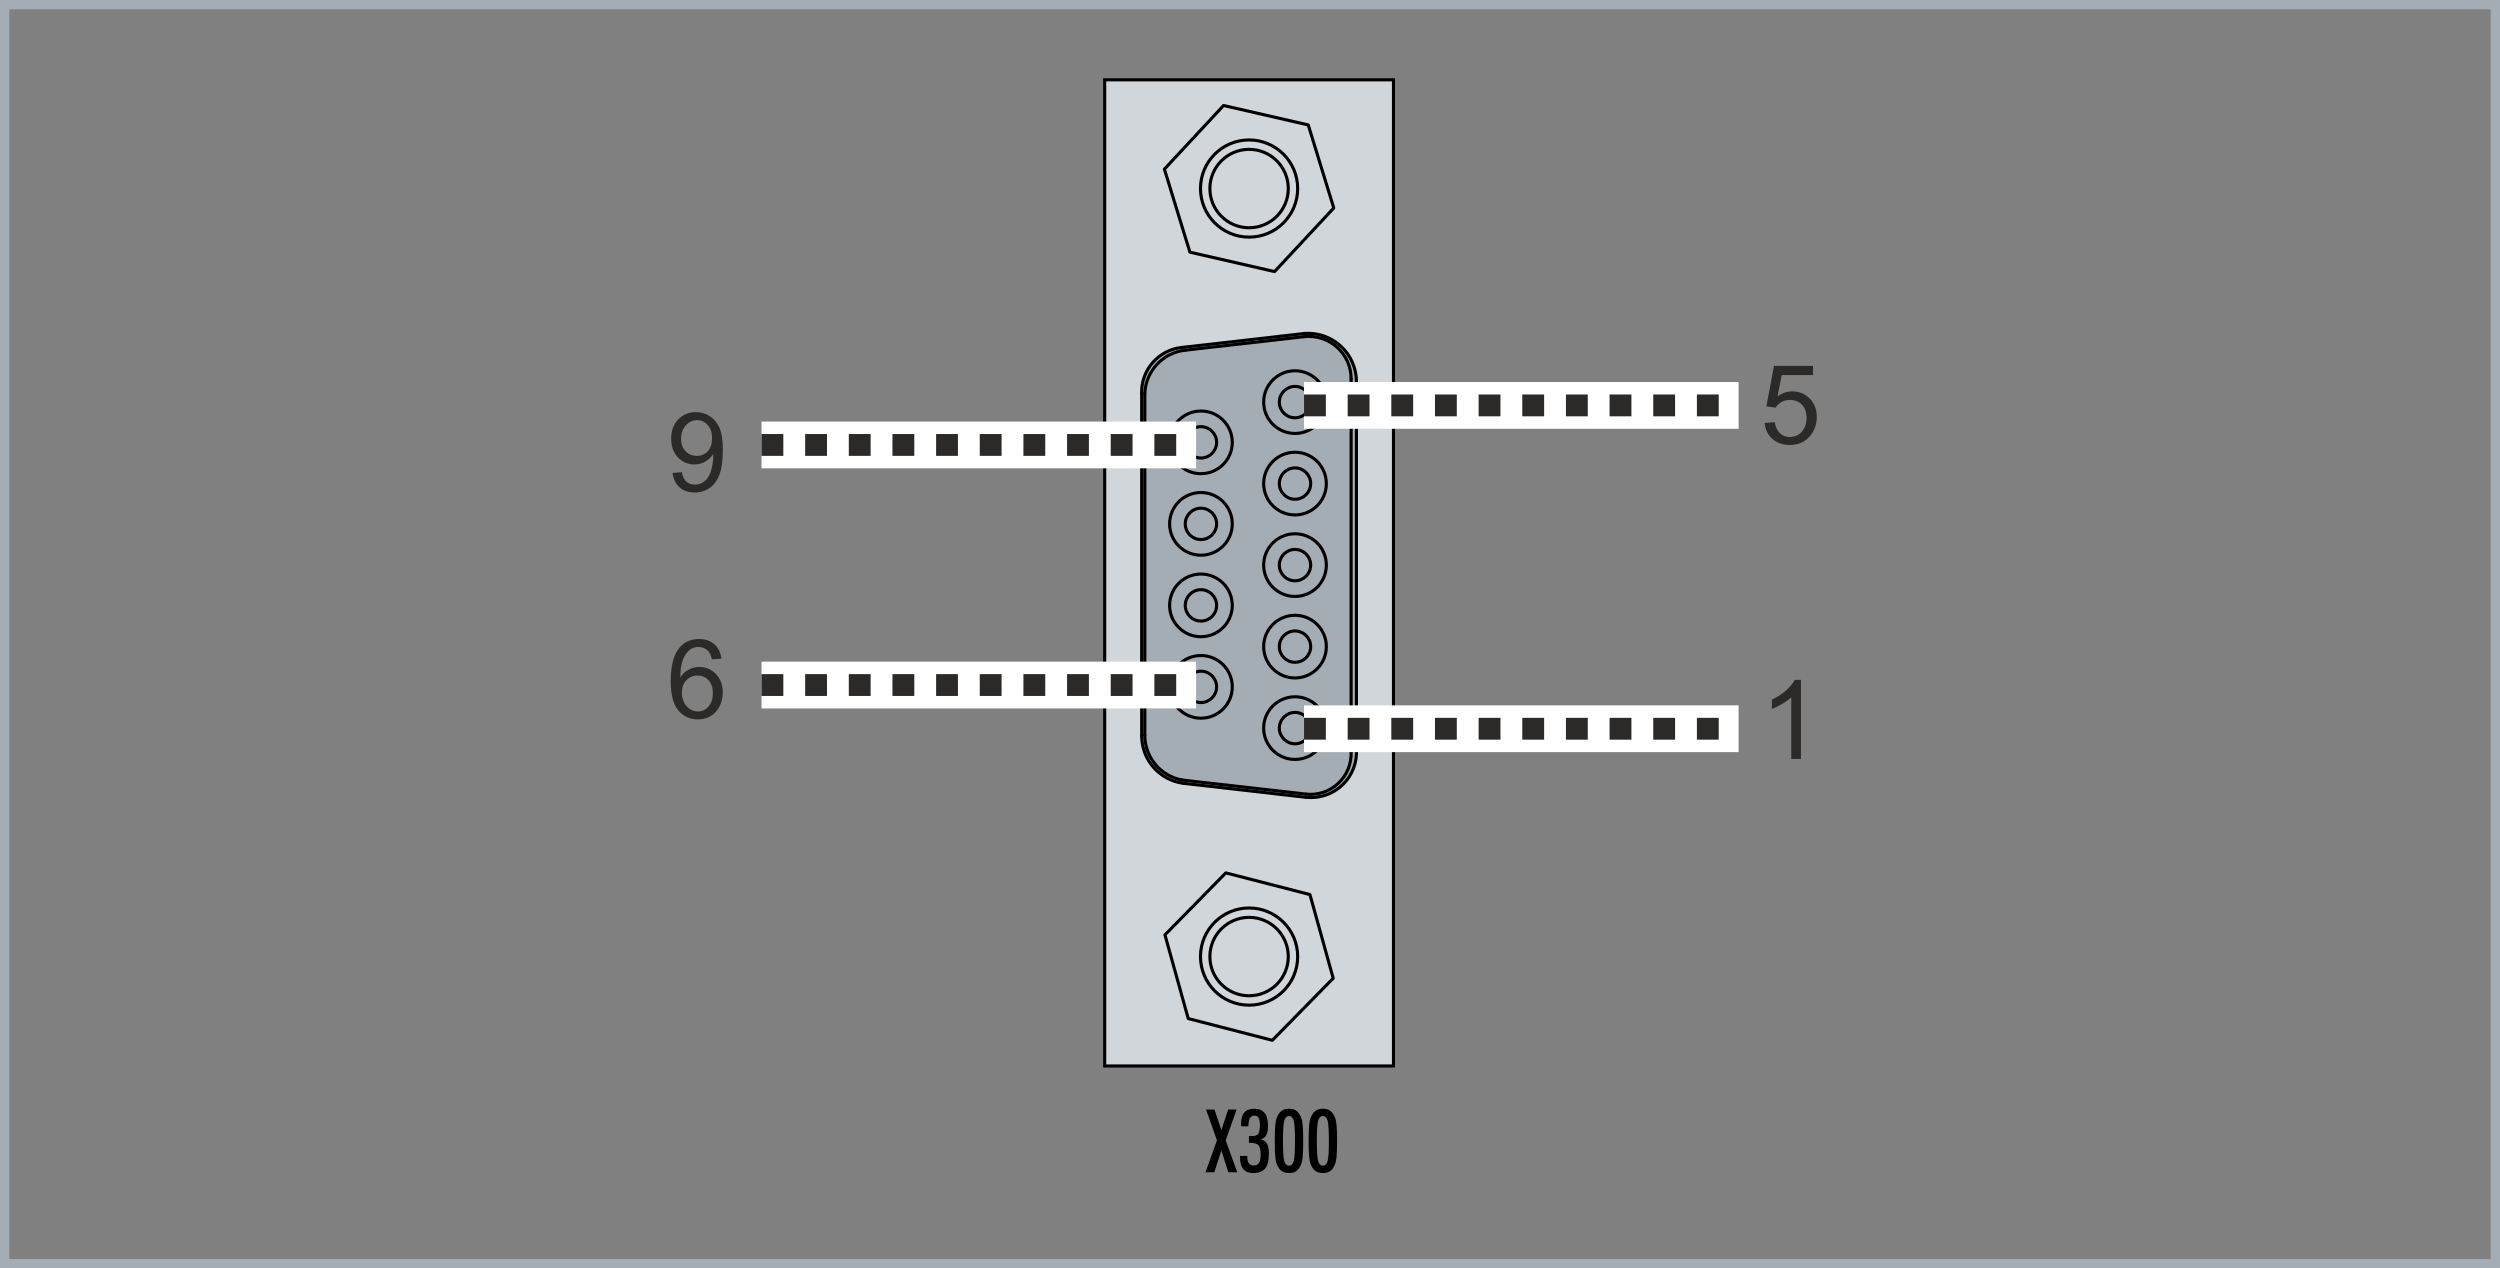 <?xml version="1.0" encoding="UTF-8"?>
<!DOCTYPE svg PUBLIC "-//W3C//DTD SVG 1.1//EN" "http://www.w3.org/Graphics/SVG/1.1/DTD/svg11.dtd">
<!-- Creator: CorelDRAW -->
<svg xmlns="http://www.w3.org/2000/svg" xml:space="preserve" width="80.177mm" height="40.678mm" version="1.1" style="shape-rendering:geometricPrecision; text-rendering:geometricPrecision; image-rendering:optimizeQuality; fill-rule:evenodd; clip-rule:evenodd"
viewBox="0 0 6264.33 3178.23"
 xmlns:xlink="http://www.w3.org/1999/xlink"
 xmlns:xodm="http://www.corel.com/coreldraw/odm/2003">
 <rect x="0" y="0" width="6264.33" height="3178.23" fill="#808080" stroke="none"/>
 <defs>
  <style type="text/css">
   <![CDATA[
    .str3 {stroke:#FEFEFE;stroke-width:117.2;stroke-miterlimit:22.926}
    .str0 {stroke:#A4ADB3;stroke-width:23.44;stroke-miterlimit:22.926}
    .str1 {stroke:black;stroke-width:7.81;stroke-miterlimit:22.926}
    .str2 {stroke:black;stroke-width:7.81;stroke-linecap:round;stroke-linejoin:round;stroke-miterlimit:22.926}
    .str4 {stroke:#2B2A29;stroke-width:54.69;stroke-miterlimit:22.926;stroke-dasharray:54.692 54.692}
    .fil0 {fill:none}
    .fil1 {fill:#D1D6DA}
    .fil2 {fill:#A4ADB3}
    .fil3 {fill:#2B2A29;fill-rule:nonzero}
    .fil4 {fill:black;fill-rule:nonzero}
   ]]>
  </style>
 </defs>
 <g id="Ebene_x0020_1">
  <rect class="fil0 str0" x="11.72" y="11.72" width="6240.89" height="3154.8"/>
  <g id="_2715335825584">
   <polygon class="fil1" points="2768.05,200.02 3491.68,200.02 3491.68,2671.04 2768.05,2671.04 "/>
   <rect class="fil0 str1" x="2768.05" y="200.02" width="723.64" height="2471.02"/>
   <g>
    <path class="fil0 str2" d="M3031.65 2396.9c-0.01,54.25 43.96,98.23 98.2,98.24 54.25,0.01 98.23,-43.96 98.24,-98.2 0.01,-54.25 -43.96,-98.23 -98.2,-98.24 -54.25,-0.01 -98.23,43.96 -98.24,98.2z"/>
    <path class="fil0 str2" d="M3031.65 472.46c-0.01,54.25 43.96,98.23 98.2,98.24 54.25,0.01 98.23,-43.96 98.24,-98.2 0.01,-54.25 -43.96,-98.23 -98.2,-98.24 -54.25,-0.01 -98.23,43.96 -98.24,98.2z"/>
    <polygon class="fil0 str2" points="2917.67,423.81 2981.59,631.89 3193.75,680.52 3342.06,521.15 3278.13,313.07 3065.9,264.35 "/>
    <polygon class="fil0 str2" points="3071.55,2187.21 2919.08,2342.51 2977.36,2552.26 3188.1,2606.71 3340.65,2451.33 3282.38,2241.58 "/>
    <path class="fil0 str2" d="M3008.12 2396.9c-0.02,67.24 54.48,121.75 121.73,121.77 67.24,0.02 121.76,-54.48 121.77,-121.73 0.02,-67.24 -54.48,-121.76 -121.73,-121.77 -67.24,-0.02 -121.75,54.48 -121.77,121.73z"/>
    <path class="fil0 str2" d="M3008.12 472.41c-0.02,67.24 54.48,121.75 121.73,121.77 67.24,0.02 121.76,-54.48 121.77,-121.73 0.02,-67.24 -54.48,-121.76 -121.73,-121.77 -67.24,-0.02 -121.75,54.48 -121.77,121.73z"/>
    <g>
     <path class="fil2" d="M2960.31 870.72l310.27 -35.3c33.33,-1.91 65.97,10.01 90.24,32.93 24.27,22.92 38.03,54.82 38.02,88.16l-0.05 919.71c2.46,33.85 -10.28,67.02 -34.76,90.52 -24.49,23.49 -58.16,34.87 -91.89,31.09l-306.49 -35c-59.9,-7.47 -104.86,-58.39 -104.94,-118.71l-0.04 -858.54c-1.69,-58.36 41.6,-108.27 99.63,-114.84z"/>
     <path class="fil0 str2" d="M3205.64 1007.59c-0.01,21.7 17.58,39.28 39.28,39.28 21.7,0.01 39.28,-17.58 39.28,-39.28 0.01,-21.7 -17.58,-39.28 -39.28,-39.28 -21.7,-0.01 -39.28,17.58 -39.28,39.28z"/>
     <path class="fil0 str2" d="M3166.4 1007.57c-0.01,43.36 35.14,78.53 78.51,78.54 43.36,0.01 78.53,-35.14 78.54,-78.51 0.01,-43.36 -35.14,-78.53 -78.51,-78.54 -43.36,-0.01 -78.53,35.14 -78.54,78.51z"/>
     <path class="fil0 str2" d="M3205.64 1211.76c-0.01,21.69 17.58,39.28 39.28,39.28 21.7,0.01 39.28,-17.58 39.28,-39.28 0.01,-21.7 -17.58,-39.28 -39.28,-39.28 -21.7,-0.01 -39.28,17.58 -39.28,39.28z"/>
     <path class="fil0 str2" d="M3166.4 1211.75c-0.01,43.36 35.14,78.52 78.51,78.53 43.36,0.01 78.53,-35.14 78.54,-78.51 0.01,-43.36 -35.14,-78.53 -78.51,-78.53 -43.36,-0.01 -78.53,35.14 -78.54,78.51z"/>
     <path class="fil0 str2" d="M3205.64 1416.02c-0.01,21.69 17.58,39.28 39.28,39.28 21.7,0.01 39.28,-17.58 39.28,-39.27 0.01,-21.7 -17.58,-39.28 -39.28,-39.28 -21.7,-0.01 -39.28,17.58 -39.28,39.28z"/>
     <path class="fil0 str2" d="M3166.4 1416.01c-0.01,43.35 35.14,78.52 78.51,78.53 43.36,0.01 78.53,-35.14 78.54,-78.5 0.01,-43.36 -35.14,-78.53 -78.51,-78.54 -43.36,-0.01 -78.53,35.14 -78.54,78.51z"/>
     <path class="fil0 str2" d="M3205.64 1620.27c-0.01,21.7 17.58,39.28 39.28,39.28 21.7,0.01 39.28,-17.58 39.28,-39.28 0.01,-21.7 -17.58,-39.28 -39.28,-39.28 -21.7,-0.01 -39.28,17.58 -39.28,39.28z"/>
     <path class="fil0 str2" d="M3166.4 1620.26c-0.01,43.36 35.14,78.53 78.51,78.54 43.36,0.01 78.53,-35.14 78.54,-78.51 0.01,-43.36 -35.14,-78.53 -78.51,-78.54 -43.36,-0.01 -78.53,35.14 -78.54,78.51z"/>
     <path class="fil0 str2" d="M3205.64 1824.44c-0.01,21.69 17.58,39.28 39.28,39.28 21.7,0.01 39.28,-17.58 39.28,-39.28 0.01,-21.69 -17.58,-39.28 -39.28,-39.28 -21.7,-0.01 -39.28,17.58 -39.28,39.28z"/>
     <path class="fil0 str2" d="M3166.4 1824.43c-0.01,43.36 35.14,78.53 78.51,78.53 43.36,0.01 78.53,-35.14 78.54,-78.51 0.01,-43.36 -35.14,-78.53 -78.51,-78.53 -43.36,-0.01 -78.53,35.14 -78.54,78.51z"/>
     <path class="fil0 str2" d="M2969.96 1721.1c-0.01,21.7 17.58,39.28 39.28,39.28 21.7,0.01 39.28,-17.58 39.28,-39.28 0.01,-21.7 -17.58,-39.28 -39.28,-39.28 -21.7,-0.01 -39.28,17.58 -39.28,39.28z"/>
     <path class="fil0 str2" d="M2930.72 1721.1c-0.01,43.36 35.14,78.53 78.51,78.54 43.36,0.01 78.53,-35.14 78.54,-78.51 0.01,-43.36 -35.14,-78.53 -78.51,-78.54 -43.36,-0.01 -78.53,35.14 -78.54,78.51z"/>
     <path class="fil0 str2" d="M2969.96 1516.93c-0.01,21.7 17.58,39.28 39.28,39.28 21.7,0.01 39.28,-17.58 39.28,-39.28 0.01,-21.7 -17.58,-39.28 -39.28,-39.28 -21.7,-0.01 -39.28,17.58 -39.28,39.28z"/>
     <path class="fil0 str2" d="M2930.72 1516.92c-0.01,43.36 35.14,78.53 78.51,78.54 43.36,0.01 78.53,-35.14 78.54,-78.51 0.01,-43.36 -35.14,-78.53 -78.51,-78.54 -43.36,-0.01 -78.53,35.14 -78.54,78.51z"/>
     <path class="fil0 str2" d="M2969.96 1312.68c-0.01,21.7 17.58,39.28 39.28,39.28 21.7,0.01 39.28,-17.58 39.28,-39.28 0.01,-21.69 -17.58,-39.28 -39.28,-39.28 -21.7,-0.01 -39.28,17.58 -39.28,39.28z"/>
     <path class="fil0 str2" d="M2930.72 1312.67c-0.01,43.36 35.14,78.53 78.51,78.53 43.36,0.01 78.53,-35.14 78.54,-78.51 0.01,-43.36 -35.14,-78.52 -78.51,-78.53 -43.36,-0.01 -78.53,35.14 -78.54,78.51z"/>
     <path class="fil0 str2" d="M2969.96 1108.42c-0.01,21.7 17.58,39.28 39.28,39.28 21.7,0.01 39.28,-17.58 39.28,-39.28 0.01,-21.7 -17.58,-39.28 -39.28,-39.28 -21.7,-0.01 -39.28,17.58 -39.28,39.28z"/>
     <path class="fil0 str2" d="M2930.72 1108.42c-0.01,43.36 35.14,78.53 78.51,78.53 43.36,0.01 78.53,-35.14 78.54,-78.51 0.01,-43.36 -35.14,-78.53 -78.51,-78.53 -43.36,-0.01 -78.53,35.14 -78.54,78.51z"/>
     <path class="fil0 str2" d="M3272.16 1997.76c33.71,3.84 67.39,-7.53 91.87,-31.03 24.48,-23.5 37.22,-56.68 34.76,-90.52"/>
     <line class="fil0 str2" x1="3398.85" y1="956.51" x2="3398.85" y2= "1876.2" />
     <line class="fil0 str2" x1="3272.15" y1="1997.82" x2="2965.64" y2= "1962.83" />
     <path class="fil0 str2" d="M2860.8 1844.07c0,60.36 44.96,111.28 104.86,118.75"/>
     <line class="fil0 str2" x1="2860.73" y1="1844.11" x2="2860.73" y2= "985.52" />
     <path class="fil0 str2" d="M2960.29 870.69c-58,6.6 -101.29,56.52 -99.6,114.88"/>
     <line class="fil0 str2" x1="2960.31" y1="870.72" x2="3270.57" y2= "835.38" />
     <path class="fil0 str2" d="M3398.85 956.56c0.01,-33.39 -13.75,-65.29 -38.02,-88.21 -24.27,-22.92 -56.91,-34.84 -90.24,-32.93"/>
     <path class="fil0 str2" d="M2868.62 1842.47c-0.01,55.11 39.42,102.33 93.66,112.13"/>
     <line class="fil0 str2" x1="2962.31" y1="1954.6" x2="3271.98" y2= "1989.84" />
     <path class="fil0 str2" d="M3271.93 1989.85c29.58,3.38 59.16,-6.33 81,-26.57 21.84,-20.24 33.75,-49 32.63,-78.75"/>
     <line class="fil0 str2" x1="3385.54" y1="1884.52" x2="3385.54" y2= "948.94" />
     <path class="fil0 str2" d="M3385.54 948.99c0.01,-30.21 -12.88,-58.99 -35.42,-79.11 -22.54,-20.12 -52.59,-29.67 -82.61,-26.26"/>
     <line class="fil0 str2" x1="3267.49" y1="843.61" x2="2969.55" y2= "877.53" />
     <path class="fil0 str2" d="M2969.51 877.51c-55.64,6.33 -98.42,52.15 -100.94,108.09"/>
     <line class="fil0 str2" x1="2868.62" y1="985.6" x2="2868.62" y2= "1842.44" />
    </g>
   </g>
  </g>
  <path class="fil3" d="M4421.75 1059.79l25.35 -1.93c1.88,12.36 6.25,21.63 13.05,27.89 6.8,6.2 15.11,9.32 24.9,9.32 11.81,0 21.68,-4.41 29.72,-13.18 7.99,-8.82 11.99,-20.49 11.99,-35 0,-13.83 -3.81,-24.71 -11.49,-32.71 -7.67,-7.99 -17.82,-11.99 -30.46,-11.99 -7.85,0 -14.88,1.79 -21.13,5.38 -6.2,3.59 -11.07,8.22 -14.66,13.92l-22.88 -3.3 19.02 -101.43 97.85 0 0 23.15 -78.51 0 -10.52 53.25c11.81,-8.31 24.21,-12.45 37.17,-12.45 17.17,0 31.69,5.98 43.5,17.92 11.81,11.95 17.74,27.29 17.74,46.03 0,17.87 -5.19,33.3 -15.57,46.3 -12.63,15.99 -29.91,23.98 -51.77,23.98 -17.92,0 -32.53,-5.05 -43.87,-15.11 -11.35,-10.06 -17.83,-23.38 -19.43,-40.01z"/>
  <path class="fil3" d="M1685.36 1185.08l23.16 -1.93c1.97,10.93 5.73,18.84 11.3,23.75 5.56,4.91 12.68,7.39 21.41,7.39 7.44,0 13.96,-1.7 19.61,-5.14 5.65,-3.4 10.24,-7.95 13.78,-13.69 3.54,-5.7 6.52,-13.42 8.96,-23.11 2.43,-9.69 3.63,-19.56 3.63,-29.63 0,-1.05 -0.05,-2.71 -0.14,-4.87 -4.82,7.72 -11.44,14.01 -19.8,18.79 -8.36,4.82 -17.45,7.21 -27.19,7.21 -16.31,0 -30.09,-5.93 -41.39,-17.78 -11.25,-11.81 -16.9,-27.42 -16.9,-46.81 0,-20.03 5.88,-36.1 17.68,-48.32 11.76,-12.17 26.51,-18.28 44.28,-18.28 12.77,0 24.49,3.45 35.14,10.38 10.61,6.89 18.65,16.72 24.17,29.53 5.51,12.77 8.27,31.28 8.27,55.5 0,25.21 -2.71,45.29 -8.18,60.22 -5.46,14.97 -13.64,26.32 -24.44,34.13 -10.79,7.81 -23.42,11.71 -37.94,11.71 -15.44,0 -28.03,-4.27 -37.81,-12.86 -9.74,-8.59 -15.62,-20.67 -17.6,-36.2zm98.95 -87.05c0,-13.87 -3.68,-24.89 -11.02,-33.03 -7.31,-8.13 -16.22,-12.22 -26.69,-12.22 -10.84,0 -20.21,4.37 -28.12,13.14 -7.95,8.77 -11.89,20.17 -11.89,34.13 0,12.54 3.77,22.74 11.25,30.55 7.53,7.85 16.91,11.76 28.06,11.76 11.21,0 20.4,-3.91 27.61,-11.76 7.21,-7.81 10.8,-18.7 10.8,-32.57z"/>
  <path class="fil3" d="M1807.74 1650.22l-23.98 1.93c-2.16,-9.51 -5.23,-16.45 -9.24,-20.76 -6.56,-6.94 -14.7,-10.38 -24.35,-10.38 -7.76,0 -14.65,2.16 -20.58,6.48 -7.63,5.56 -13.59,13.64 -18.05,24.3 -4.41,10.7 -6.71,25.91 -6.89,45.61 5.83,-8.86 13,-15.48 21.45,-19.75 8.45,-4.31 17.27,-6.48 26.56,-6.48 16.17,0 29.95,5.98 41.34,17.87 11.34,11.9 17.05,27.24 17.05,46.12 0,12.41 -2.66,23.89 -7.99,34.55 -5.38,10.66 -12.68,18.78 -22.06,24.44 -9.32,5.65 -19.93,8.49 -31.78,8.49 -20.17,0 -36.66,-7.44 -49.43,-22.28 -12.72,-14.84 -19.1,-39.32 -19.1,-73.41 0,-38.13 7.07,-65.87 21.17,-83.19 12.31,-15.07 28.89,-22.6 49.79,-22.6 15.53,0 28.3,4.36 38.22,13.05 9.92,8.68 15.89,20.67 17.87,36.01zm-99.22 85.17c0,8.36 1.79,16.35 5.33,23.98 3.53,7.63 8.49,13.42 14.79,17.41 6.34,4 13.05,6.02 20.17,6.02 10.34,0 19.16,-4.13 26.46,-12.4 7.31,-8.27 10.99,-19.48 10.99,-33.67 0,-13.64 -3.63,-24.39 -10.84,-32.24 -7.21,-7.86 -16.4,-11.81 -27.56,-11.81 -10.93,0 -20.26,3.95 -27.89,11.81 -7.62,7.85 -11.43,18.14 -11.43,30.92z"/>
  <path class="fil3" d="M4512.71 1901.7l-24.25 0 0 -154.44c-5.84,5.6 -13.51,11.16 -22.97,16.72 -9.46,5.56 -18.01,9.74 -25.54,12.49l0 -23.42c13.55,-6.34 25.4,-14.06 35.56,-23.15 10.15,-9.06 17.36,-17.83 21.59,-26.37l15.62 0 0 198.17z"/>
  <polygon class="fil4" points="3020.55,2937.41 3049.44,2857.4 3022.06,2780.2 3043.15,2780.2 3060.43,2831.79 3077.45,2780.2 3098.65,2780.2 3071.27,2857.4 3100.16,2937.41 3077.84,2937.41 3060.43,2882.73 3042.75,2937.41 "/>
  <path id="_1" class="fil4" d="M3107.17 2896.4l18.52 0c0,0.44 -0.03,1.06 -0.11,1.88 -0.07,0.84 -0.11,1.47 -0.11,1.91 0,6.66 1.4,11.73 4.19,15.14 2.83,3.42 6.95,5.11 12.42,5.11 5.73,0 9.96,-2.17 12.64,-6.47 2.69,-4.3 4.05,-11.21 4.05,-20.69 0,-11.98 -1.8,-19.92 -5.37,-23.74 -3.6,-3.86 -10.51,-5.77 -20.77,-5.77l-3.13 0 0 -17.09c0.77,0 1.7,0.03 2.69,0.07 0.99,0.04 2.35,0.04 4.08,0.04 8.09,0 13.56,-1.8 16.43,-5.44 2.86,-3.64 4.3,-11.28 4.3,-23.01 0,-7.83 -1.1,-13.59 -3.27,-17.35 -2.2,-3.71 -5.59,-5.59 -10.14,-5.59 -5.29,0 -9.15,2.02 -11.5,6.06 -2.35,4.08 -3.68,11.02 -3.97,20.84l-18.08 0c-0.08,-0.73 -0.12,-1.54 -0.15,-2.46 -0.04,-0.95 -0.08,-2.31 -0.08,-4.12 0,-12.53 2.72,-21.94 8.16,-28.15 5.4,-6.24 13.59,-9.37 24.51,-9.37 11.76,0 20.51,3.52 26.24,10.55 5.7,7.02 8.56,17.78 8.56,32.3 0,10.03 -1.54,17.82 -4.59,23.41 -3.05,5.56 -7.75,9.05 -14.15,10.48 7.46,1.36 12.79,4.81 16.06,10.36 3.27,5.52 4.88,14.04 4.88,25.62 0,16.94 -3.09,29.25 -9.3,36.93 -6.2,7.68 -16.13,11.54 -29.77,11.54 -11.13,0 -19.44,-3.23 -24.95,-9.74 -5.56,-6.51 -8.31,-16.36 -8.31,-29.48l0 -3.78z"/>
  <path id="_2" class="fil4" d="M3214.75 2858.73c0,26.03 1.1,42.85 3.27,50.57 2.2,7.71 6.14,11.57 11.91,11.57 5.66,0 9.56,-3.78 11.76,-11.31 2.17,-7.54 3.27,-24.48 3.27,-50.83 0,-26.38 -1.1,-43.36 -3.27,-50.89 -2.2,-7.53 -6.09,-11.32 -11.76,-11.32 -5.77,0 -9.7,3.86 -11.91,11.58 -2.16,7.72 -3.27,24.59 -3.27,50.64zm-20.51 0.23c0,-17.13 0.41,-30.06 1.17,-38.81 0.81,-8.71 2.13,-15.25 4.01,-19.67 3.05,-7.79 7.02,-13.49 11.87,-16.98 4.85,-3.53 11.06,-5.29 18.67,-5.29 7.61,0 13.78,1.76 18.56,5.29 4.78,3.49 8.75,9.19 11.87,16.98 1.8,4.56 3.09,11.13 3.9,19.85 0.77,8.67 1.18,21.57 1.18,38.63 0,17.01 -0.41,29.84 -1.18,38.51 -0.8,8.63 -2.09,15.21 -3.9,19.74 -3.12,7.83 -7.09,13.49 -11.87,16.98 -4.77,3.49 -10.95,5.22 -18.56,5.22 -7.61,0 -13.82,-1.73 -18.67,-5.22 -4.85,-3.49 -8.81,-9.15 -11.87,-16.98 -1.88,-4.38 -3.2,-10.88 -4.01,-19.59 -0.77,-8.67 -1.17,-21.57 -1.17,-38.66z"/>
  <path id="_3" class="fil4" d="M3299.6 2858.73c0,26.03 1.1,42.85 3.27,50.57 2.2,7.71 6.14,11.57 11.91,11.57 5.66,0 9.56,-3.78 11.76,-11.31 2.17,-7.54 3.27,-24.48 3.27,-50.83 0,-26.38 -1.1,-43.36 -3.27,-50.89 -2.2,-7.53 -6.09,-11.32 -11.76,-11.32 -5.77,0 -9.7,3.86 -11.91,11.58 -2.16,7.72 -3.27,24.59 -3.27,50.64zm-20.51 0.23c0,-17.13 0.41,-30.06 1.17,-38.81 0.81,-8.71 2.13,-15.25 4.01,-19.67 3.05,-7.79 7.02,-13.49 11.87,-16.98 4.85,-3.53 11.06,-5.29 18.67,-5.29 7.61,0 13.78,1.76 18.56,5.29 4.78,3.49 8.75,9.19 11.87,16.98 1.8,4.56 3.09,11.13 3.9,19.85 0.77,8.67 1.18,21.57 1.18,38.63 0,17.01 -0.41,29.84 -1.18,38.51 -0.8,8.63 -2.09,15.21 -3.9,19.74 -3.12,7.83 -7.09,13.49 -11.87,16.98 -4.77,3.49 -10.95,5.22 -18.56,5.22 -7.61,0 -13.82,-1.73 -18.67,-5.22 -4.85,-3.49 -8.81,-9.15 -11.87,-16.98 -1.88,-4.38 -3.2,-10.88 -4.01,-19.59 -0.77,-8.67 -1.17,-21.57 -1.17,-38.66z"/>
  <line class="fil0 str3" x1="1908.11" y1="1114.92" x2="2997.1" y2= "1114.92" />
  <line id="_1_0" class="fil0 str4" x1="1908.11" y1="1114.92" x2="2997.1" y2= "1114.92" />
  <line class="fil0 str3" x1="1908.11" y1="1716.53" x2="2997.1" y2= "1716.53" />
  <line id="_1_1" class="fil0 str4" x1="1908.11" y1="1716.53" x2="2997.1" y2= "1716.53" />
  <line class="fil0 str3" x1="3267.52" y1="1015.82" x2="4356.51" y2= "1015.82" />
  <line id="_1_2" class="fil0 str4" x1="3267.52" y1="1015.82" x2="4356.51" y2= "1015.82" />
  <line class="fil0 str3" x1="3267.52" y1="1826.06" x2="4356.51" y2= "1826.06" />
  <line id="_1_3" class="fil0 str4" x1="3267.52" y1="1826.06" x2="4356.51" y2= "1826.06" />
 </g>
</svg>
